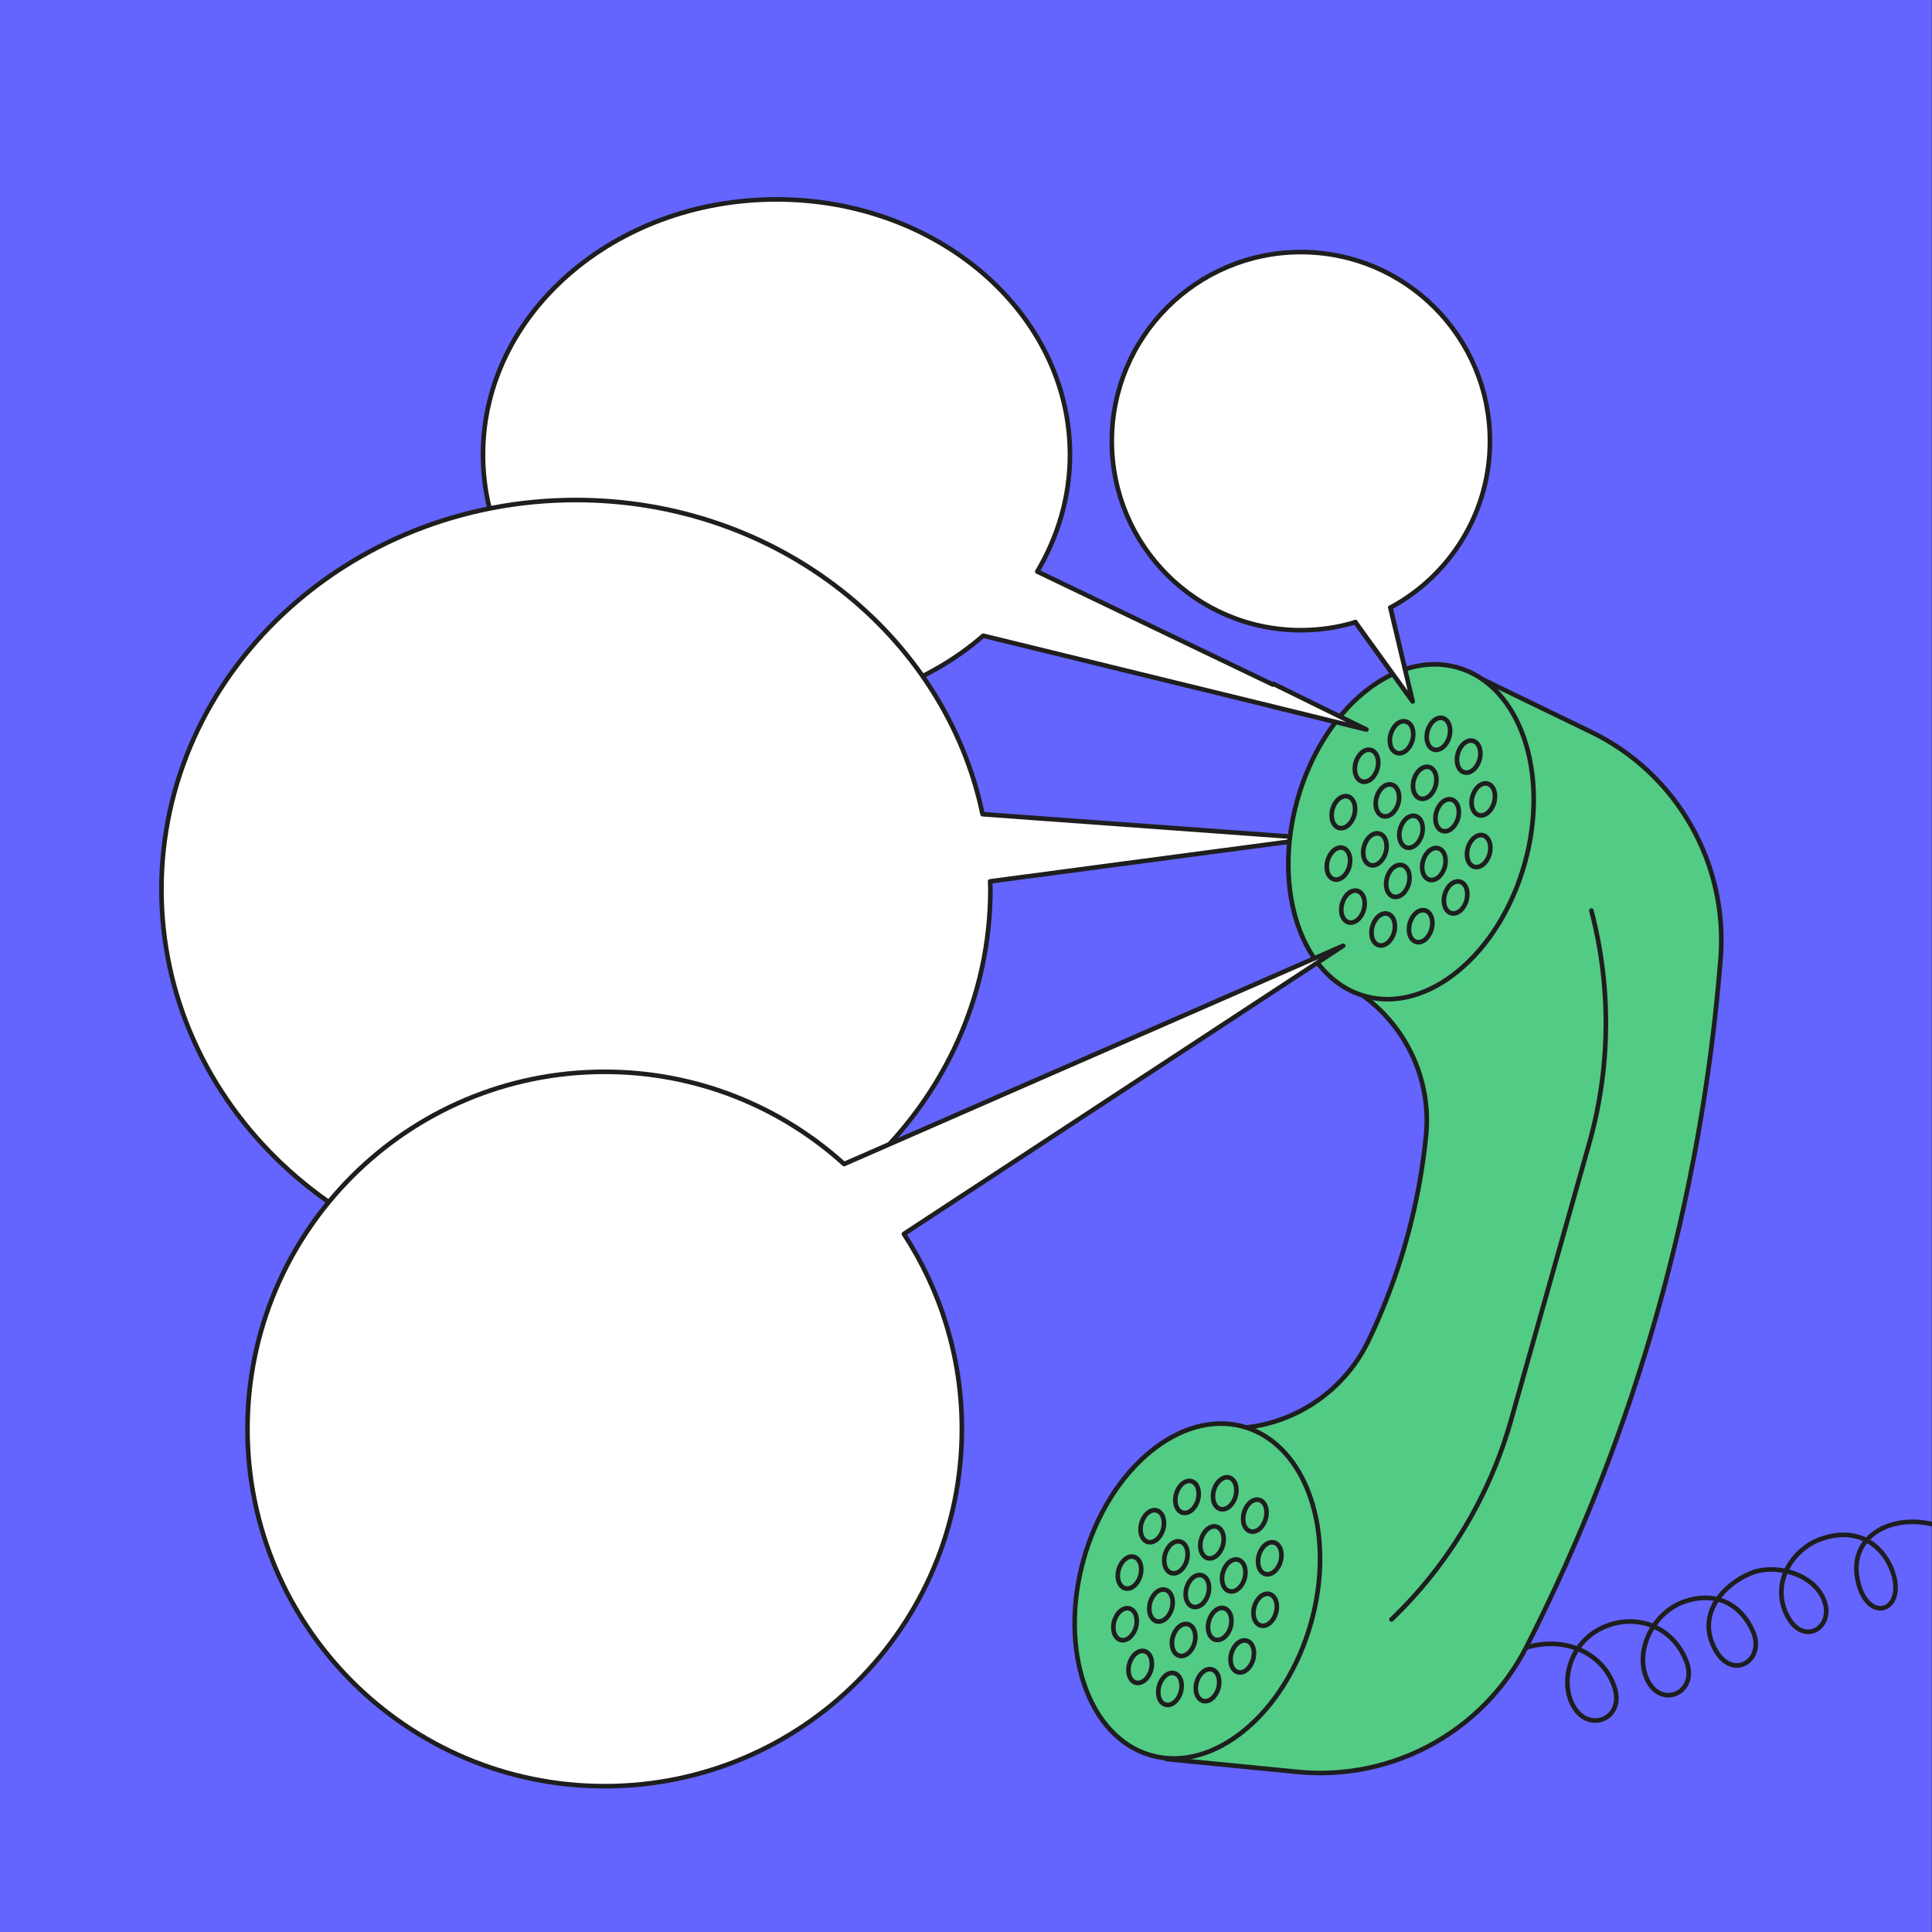 <?xml version="1.0" encoding="utf-8"?>
<!-- Generator: Adobe Illustrator 27.6.1, SVG Export Plug-In . SVG Version: 6.00 Build 0)  -->
<svg version="1.1" xmlns="http://www.w3.org/2000/svg" xmlns:xlink="http://www.w3.org/1999/xlink" x="0px" y="0px"
	 viewBox="0 0 840 840" style="enable-background:new 0 0 840 840;" xml:space="preserve">
<rect x="0" y="0" width="840" height="840" fill="#333333" stroke="none"/>
<style type="text/css">
	.st0{fill:#F6F6F8;}
	.st1{fill:#509F8C;stroke:#000000;stroke-width:1.5;stroke-linecap:round;stroke-linejoin:round;stroke-miterlimit:10;}
	.st2{fill:#52CB85;stroke:#000000;stroke-width:1.5;stroke-linecap:round;stroke-linejoin:round;stroke-miterlimit:10;}
	.st3{fill:#6464FF;}
	.st4{fill:none;stroke:#1E1E1E;stroke-width:2;stroke-linecap:round;stroke-linejoin:round;stroke-miterlimit:10;}
	.st5{fill:#F2E8F2;stroke:#1E1E1E;stroke-width:1.5;stroke-linecap:round;stroke-linejoin:round;stroke-miterlimit:10;}
	.st6{fill:#C5411E;stroke:#1E1E1E;stroke-width:1.5;stroke-linecap:round;stroke-linejoin:round;stroke-miterlimit:10;}
	.st7{fill:#BE894A;stroke:#1E1E1E;stroke-width:1.5;stroke-linecap:round;stroke-linejoin:round;stroke-miterlimit:10;}
	.st8{fill:none;stroke:#1E1E1E;stroke-width:1.5;stroke-linecap:round;stroke-linejoin:round;stroke-miterlimit:10;}
	.st9{opacity:0.4;fill:#F2E8F2;}
	.st10{fill:#FFCEB1;stroke:#1E1E1E;stroke-width:1.5;stroke-linecap:round;stroke-linejoin:round;stroke-miterlimit:10;}
	.st11{fill:#4D1F03;stroke:#1E1E1E;stroke-width:1.5;stroke-linecap:round;stroke-linejoin:round;stroke-miterlimit:10;}
	.st12{fill:#FFFFFF;stroke:#1E1E1E;stroke-width:1.5;stroke-linecap:round;stroke-linejoin:round;stroke-miterlimit:10;}
	.st13{fill:#00C8FF;stroke:#1E1E1E;stroke-width:1.5;stroke-linecap:round;stroke-linejoin:round;stroke-miterlimit:10;}
	.st14{fill:#6464FF;stroke:#1E1E1E;stroke-width:1.5;stroke-linecap:round;stroke-linejoin:round;stroke-miterlimit:10;}
	.st15{fill:#B3B3B3;stroke:#1E1E1E;stroke-width:1.5;stroke-linecap:round;stroke-linejoin:round;stroke-miterlimit:10;}
	.st16{fill:#344D6C;stroke:#1E1E1E;stroke-width:1.5;stroke-linecap:round;stroke-linejoin:round;stroke-miterlimit:10;}
	.st17{fill:#FF4242;stroke:#1E1E1E;stroke-width:1.5;stroke-linecap:round;stroke-linejoin:round;stroke-miterlimit:10;}
	.st18{fill:#1E1E1E;stroke:#1E1E1E;stroke-width:1.5;stroke-linecap:round;stroke-linejoin:round;stroke-miterlimit:10;}
	.st19{fill:#E5E5E5;stroke:#1E1E1E;stroke-width:1.5;stroke-linecap:round;stroke-linejoin:round;stroke-miterlimit:10;}
	.st20{fill:#585757;stroke:#1E1E1E;stroke-width:1.5;stroke-linecap:round;stroke-linejoin:round;stroke-miterlimit:10;}
	.st21{fill:#B74760;stroke:#1E1E1E;stroke-width:1.5;stroke-linecap:round;stroke-linejoin:round;stroke-miterlimit:10;}
	.st22{fill:#A0642F;stroke:#1E1E1E;stroke-width:1.5;stroke-linecap:round;stroke-linejoin:round;stroke-miterlimit:10;}
	.st23{fill:#BEAC83;stroke:#1E1E1E;stroke-width:1.5;stroke-linecap:round;stroke-linejoin:round;stroke-miterlimit:10;}
	.st24{fill:#F2F2F2;stroke:#1E1E1E;stroke-width:1.5;stroke-linecap:round;stroke-linejoin:round;stroke-miterlimit:10;}
	.st25{fill:#01AE37;stroke:#1E1E1E;stroke-width:1.5;stroke-linecap:round;stroke-linejoin:round;stroke-miterlimit:10;}
	.st26{fill:#FF8001;stroke:#1E1E1E;stroke-width:1.5;stroke-linecap:round;stroke-linejoin:round;stroke-miterlimit:10;}
	.st27{fill:#FECB00;stroke:#1E1E1E;stroke-width:1.5;stroke-linecap:round;stroke-linejoin:round;stroke-miterlimit:10;}
	.st28{fill:#FFFF00;stroke:#1E1E1E;stroke-width:1.5;stroke-linecap:round;stroke-linejoin:round;stroke-miterlimit:10;}
	.st29{fill:#7C411E;stroke:#1E1E1E;stroke-width:1.5;stroke-linecap:round;stroke-linejoin:round;stroke-miterlimit:10;}
	.st30{fill:#AC592F;stroke:#1E1E1E;stroke-width:1.5;stroke-linecap:round;stroke-linejoin:round;stroke-miterlimit:10;}
	.st31{fill:#F3E3CC;stroke:#1E1E1E;stroke-width:1.5;stroke-linecap:round;stroke-linejoin:round;stroke-miterlimit:10;}
	.st32{fill:#D6A574;stroke:#1E1E1E;stroke-width:1.5;stroke-linecap:round;stroke-linejoin:round;stroke-miterlimit:10;}
	.st33{fill:#018837;stroke:#1E1E1E;stroke-width:1.5;stroke-linecap:round;stroke-linejoin:round;stroke-miterlimit:10;}
	.st34{fill:#FE330A;stroke:#1E1E1E;stroke-width:1.5;stroke-linecap:round;stroke-linejoin:round;stroke-miterlimit:10;}
	.st35{fill:#772F23;stroke:#1E1E1E;stroke-width:1.5;stroke-linecap:round;stroke-linejoin:round;stroke-miterlimit:10;}
	.st36{fill:#52CB85;stroke:#1E1E1E;stroke-width:1.5;stroke-linecap:round;stroke-linejoin:round;stroke-miterlimit:10;}
	.st37{fill:#B07D51;stroke:#1E1E1E;stroke-width:1.5;stroke-linecap:round;stroke-linejoin:round;stroke-miterlimit:10;}
	.st38{fill:#F1C0AA;stroke:#1E1E1E;stroke-width:1.5;stroke-linecap:round;stroke-linejoin:round;stroke-miterlimit:10;}
	.st39{fill:#9A6235;stroke:#1E1E1E;stroke-width:1.5;stroke-linecap:round;stroke-linejoin:round;stroke-miterlimit:10;}
	.st40{fill:#E1A859;stroke:#1E1E1E;stroke-width:1.5;stroke-linecap:round;stroke-linejoin:round;stroke-miterlimit:10;}
	.st41{fill:#97ABF2;stroke:#1E1E1E;stroke-width:1.5;stroke-miterlimit:10;}
	.st42{fill:#FFAAC8;stroke:#1E1E1E;stroke-width:1.5;stroke-linecap:round;stroke-linejoin:round;stroke-miterlimit:10;}
	.st43{fill:#FF0001;stroke:#1E1E1E;stroke-width:1.5;stroke-linecap:round;stroke-linejoin:round;stroke-miterlimit:10;}
	.st44{fill:#FFB483;stroke:#1E1E1E;stroke-width:1.5;stroke-linecap:round;stroke-linejoin:round;stroke-miterlimit:10;}
	.st45{fill:#519853;stroke:#1E1E1E;stroke-width:1.5;stroke-linecap:round;stroke-linejoin:round;stroke-miterlimit:10;}
	.st46{fill:#FFFFFF;stroke:#1E1E1E;stroke-width:1.323;stroke-linecap:round;stroke-linejoin:round;stroke-miterlimit:10;}
	.st47{fill:#D4945B;stroke:#1E1E1E;stroke-width:1.5;stroke-linecap:round;stroke-linejoin:round;stroke-miterlimit:10;}
	.st48{fill:#63300F;stroke:#1E1E1E;stroke-width:1.5;stroke-linecap:round;stroke-linejoin:round;stroke-miterlimit:10;}
	.st49{fill:#FCD6B9;stroke:#1E1E1E;stroke-width:1.5;stroke-linecap:round;stroke-linejoin:round;stroke-miterlimit:10;}
	.st50{fill:#12491D;stroke:#1E1E1E;stroke-width:1.5;stroke-linecap:round;stroke-linejoin:round;stroke-miterlimit:10;}
	.st51{fill:#F2B9A0;stroke:#1E1E1E;stroke-width:1.5;stroke-linecap:round;stroke-linejoin:round;stroke-miterlimit:10;}
	.st52{fill:#FF4F01;stroke:#1E1E1E;stroke-width:1.5;stroke-linecap:round;stroke-linejoin:round;stroke-miterlimit:10;}
	.st53{fill:#FF6A7D;stroke:#1E1E1E;stroke-width:1.5;stroke-linecap:round;stroke-linejoin:round;stroke-miterlimit:10;}
	.st54{fill:#B8493E;stroke:#1E1E1E;stroke-width:1.5;stroke-linecap:round;stroke-linejoin:round;stroke-miterlimit:10;}
	.st55{fill:#E6C0AB;stroke:#1E1E1E;stroke-width:1.5;stroke-linecap:round;stroke-linejoin:round;stroke-miterlimit:10;}
	.st56{fill:#5C4AFB;stroke:#1E1E1E;stroke-width:1.5;stroke-linecap:round;stroke-linejoin:round;stroke-miterlimit:10;}
	.st57{fill:#001BAE;stroke:#1E1E1E;stroke-width:1.5;stroke-linecap:round;stroke-linejoin:round;stroke-miterlimit:10;}
	.st58{fill:#999999;stroke:#1E1E1E;stroke-width:1.5;stroke-linecap:round;stroke-linejoin:round;stroke-miterlimit:10;}
	.st59{fill:#009DDF;stroke:#1E1E1E;stroke-width:1.5;stroke-linecap:round;stroke-linejoin:round;stroke-miterlimit:10;}
	.st60{fill:none;stroke:#FFFFFF;stroke-width:1.5;stroke-linecap:round;stroke-linejoin:round;stroke-miterlimit:10;}
	.st61{fill:#666666;stroke:#1E1E1E;stroke-width:1.5;stroke-linecap:round;stroke-linejoin:round;stroke-miterlimit:10;}
	.st62{fill:#1A1A1A;stroke:#1E1E1E;stroke-width:1.5;stroke-linecap:round;stroke-linejoin:round;stroke-miterlimit:10;}
	.st63{fill:#60964A;stroke:#000000;stroke-width:1.5;stroke-linecap:round;stroke-linejoin:round;stroke-miterlimit:10;}
	.st64{fill:#3DB569;stroke:#000000;stroke-width:1.5;stroke-linecap:round;stroke-linejoin:round;stroke-miterlimit:10;}
	.st65{fill:#B06E4F;stroke:#000000;stroke-width:1.5;stroke-linecap:round;stroke-linejoin:round;stroke-miterlimit:10;}
	.st66{fill:#CCCCCC;stroke:#000000;stroke-width:1.5;stroke-linecap:round;stroke-linejoin:round;stroke-miterlimit:10;}
	.st67{fill:#B3B3B3;stroke:#000000;stroke-width:1.5;stroke-linecap:round;stroke-linejoin:round;stroke-miterlimit:10;}
	.st68{fill:#3D883D;stroke:#000000;stroke-width:1.5;stroke-linecap:round;stroke-linejoin:round;stroke-miterlimit:10;}
	.st69{fill:#FEA621;stroke:#000000;stroke-width:1.5;stroke-linecap:round;stroke-linejoin:round;stroke-miterlimit:10;}
	.st70{fill:#FFFFFF;stroke:#000000;stroke-width:1.5;stroke-linecap:round;stroke-linejoin:round;stroke-miterlimit:10;}
	.st71{fill:#F1C0AA;stroke:#000000;stroke-width:1.5;stroke-linecap:round;stroke-linejoin:round;stroke-miterlimit:10;}
	.st72{fill:#FFCD45;stroke:#000000;stroke-width:1.5;stroke-linecap:round;stroke-linejoin:round;stroke-miterlimit:10;}
	.st73{fill:#F2F2F2;stroke:#000000;stroke-width:1.5;stroke-linecap:round;stroke-linejoin:round;stroke-miterlimit:10;}
	.st74{fill:#FE330A;stroke:#000000;stroke-width:1.5;stroke-linecap:round;stroke-linejoin:round;stroke-miterlimit:10;}
	.st75{fill:none;stroke:#000000;stroke-width:1.5;stroke-linecap:round;stroke-linejoin:round;stroke-miterlimit:10;}
	.st76{fill:#324D7E;stroke:#000000;stroke-width:1.5;stroke-linecap:round;stroke-linejoin:round;stroke-miterlimit:10;}
	.st77{stroke:#000000;stroke-width:1.5;stroke-linecap:round;stroke-linejoin:round;stroke-miterlimit:10;}
	.st78{fill:#E1A859;stroke:#000000;stroke-width:1.5;stroke-linecap:round;stroke-linejoin:round;stroke-miterlimit:10;}
	.st79{fill:#FFCD45;}
	.st80{fill:#009DDF;stroke:#000000;stroke-width:1.5;stroke-linecap:round;stroke-linejoin:round;stroke-miterlimit:10;}
	.st81{fill:#585757;stroke:#000000;stroke-width:1.5;stroke-linecap:round;stroke-linejoin:round;stroke-miterlimit:10;}
	.st82{fill:#FFAAC8;stroke:#000000;stroke-width:1.5;stroke-linecap:round;stroke-linejoin:round;stroke-miterlimit:10;}
	.st83{fill:#A0642F;stroke:#000000;stroke-width:1.5;stroke-linecap:round;stroke-linejoin:round;stroke-miterlimit:10;}
	.st84{fill:#FFCEB1;stroke:#000000;stroke-width:1.5;stroke-linecap:round;stroke-linejoin:round;stroke-miterlimit:10;}
	.st85{fill:#6464FF;stroke:#000000;stroke-width:1.5;stroke-linecap:round;stroke-linejoin:round;stroke-miterlimit:10;}
	.st86{fill:#BE894A;stroke:#000000;stroke-width:1.5;stroke-linecap:round;stroke-linejoin:round;stroke-miterlimit:10;}
	.st87{fill:#FF4242;stroke:#000000;stroke-width:1.5;stroke-linecap:round;stroke-linejoin:round;stroke-miterlimit:10;}
	.st88{fill:#292967;stroke:#000000;stroke-width:1.5;stroke-linecap:round;stroke-linejoin:round;stroke-miterlimit:10;}
	.st89{fill:#8871C6;stroke:#000000;stroke-width:1.5;stroke-linecap:round;stroke-linejoin:round;stroke-miterlimit:10;}
	.st90{fill:#4D1F03;stroke:#000000;stroke-width:1.5;stroke-linecap:round;stroke-linejoin:round;stroke-miterlimit:10;}
	.st91{fill:#FD1A16;stroke:#000000;stroke-width:1.5;stroke-linecap:round;stroke-linejoin:round;stroke-miterlimit:10;}
	.st92{fill:#C6E9CF;stroke:#000000;stroke-width:1.5;stroke-linecap:round;stroke-linejoin:round;stroke-miterlimit:10;}
	.st93{fill:#808080;stroke:#000000;stroke-width:1.5;stroke-linecap:round;stroke-linejoin:round;stroke-miterlimit:10;}
	.st94{fill:#E5E5E5;stroke:#000000;stroke-width:1.5;stroke-linecap:round;stroke-linejoin:round;stroke-miterlimit:10;}
	.st95{fill:#4D4D4D;stroke:#000000;stroke-width:1.5;stroke-linecap:round;stroke-linejoin:round;stroke-miterlimit:10;}
	.st96{fill:#333333;stroke:#000000;stroke-width:1.5;stroke-linecap:round;stroke-linejoin:round;stroke-miterlimit:10;}
	.st97{fill:#BBA0EA;stroke:#000000;stroke-width:1.5;stroke-linecap:round;stroke-linejoin:round;stroke-miterlimit:10;}
	.st98{fill:#4188C4;stroke:#000000;stroke-width:1.5;stroke-linecap:round;stroke-linejoin:round;stroke-miterlimit:10;}
	.st99{fill:#A2C5E2;stroke:#000000;stroke-width:1.5;stroke-linecap:round;stroke-linejoin:round;stroke-miterlimit:10;}
	.st100{fill:#FF6167;stroke:#000000;stroke-width:1.5;stroke-linecap:round;stroke-linejoin:round;stroke-miterlimit:10;}
	.st101{clip-path:url(#SVGID_00000181066209566656147710000009614779843831797929_);}
	.st102{fill:#B9B9FC;stroke:#1E1E1E;stroke-width:1.5;stroke-linecap:round;stroke-linejoin:round;stroke-miterlimit:10;}
	.st103{fill:#FFC4A1;stroke:#1E1E1E;stroke-width:1.5;stroke-linecap:round;stroke-linejoin:round;stroke-miterlimit:10;}
	.st104{fill:#FE9900;stroke:#1E1E1E;stroke-width:1.5;stroke-linecap:round;stroke-linejoin:round;stroke-miterlimit:10;}
	.st105{fill:#FF0044;}
	.st106{fill:#FFFFFF;}
	.st107{fill:#4D1D00;stroke:#1E1E1E;stroke-width:1.5;stroke-linecap:round;stroke-linejoin:round;stroke-miterlimit:10;}
	.st108{fill:#F1B69C;stroke:#1E1E1E;stroke-width:1.5;stroke-linecap:round;stroke-linejoin:round;stroke-miterlimit:10;}
	.st109{fill:#7272FF;stroke:#1E1E1E;stroke-width:1.5;stroke-linecap:round;stroke-linejoin:round;stroke-miterlimit:10;}
	.st110{fill:#3F85CF;stroke:#1E1E1E;stroke-width:1.5;stroke-linecap:round;stroke-linejoin:round;stroke-miterlimit:10;}
	.st111{fill:#FE2527;stroke:#1E1E1E;stroke-width:1.5;stroke-linecap:round;stroke-linejoin:round;stroke-miterlimit:10;}
	.st112{fill:#FFC4A1;}
	.st113{fill:#FE7639;stroke:#1E1E1E;stroke-width:1.5;stroke-linecap:round;stroke-linejoin:round;stroke-miterlimit:10;}
	.st114{fill:#A05818;stroke:#1E1E1E;stroke-width:1.5;stroke-linecap:round;stroke-linejoin:round;stroke-miterlimit:10;}
	.st115{fill:#E19D3E;stroke:#1E1E1E;stroke-width:1.5;stroke-linecap:round;stroke-linejoin:round;stroke-miterlimit:10;}
	.st116{fill:#273FC4;}
	.st117{fill:#FF3F47;}
	.st118{fill:#A0BAFF;stroke:#1E1E1E;stroke-width:1.5;stroke-linecap:round;stroke-linejoin:round;stroke-miterlimit:10;}
	.st119{fill:#E19576;stroke:#1E1E1E;stroke-width:1.5;stroke-linecap:round;stroke-linejoin:round;stroke-miterlimit:10;}
	.st120{fill:#FED9B3;stroke:#1E1E1E;stroke-width:1.5;stroke-linecap:round;stroke-linejoin:round;stroke-miterlimit:10;}
	.st121{fill:#BE7245;stroke:#1E1E1E;stroke-width:1.5;stroke-linecap:round;stroke-linejoin:round;stroke-miterlimit:10;}
	.st122{fill:#FFC27C;stroke:#1E1E1E;stroke-width:1.5;stroke-linecap:round;stroke-linejoin:round;stroke-miterlimit:10;}
	.st123{fill:#FCBB9D;stroke:#1E1E1E;stroke-width:1.5;stroke-linecap:round;stroke-linejoin:round;stroke-miterlimit:10;}
	.st124{fill:#808080;stroke:#1E1E1E;stroke-width:1.5;stroke-linecap:round;stroke-linejoin:round;stroke-miterlimit:10;}
	.st125{fill:#CCCCCC;stroke:#1E1E1E;stroke-width:1.5;stroke-linecap:round;stroke-linejoin:round;stroke-miterlimit:10;}
	.st126{fill:#999999;stroke:#1E1E1E;stroke-width:1.5;stroke-miterlimit:10;}
	.st127{fill:#1E1E1E;}
	.st128{fill:#CCCCCC;stroke:#1E1E1E;stroke-width:1.5;stroke-miterlimit:10;}
	.st129{fill:#FA444F;stroke:#1E1E1E;stroke-width:1.5;stroke-linecap:round;stroke-linejoin:round;stroke-miterlimit:10;}
	.st130{fill:#FDD2AE;stroke:#1E1E1E;stroke-width:1.5;stroke-linecap:round;stroke-linejoin:round;stroke-miterlimit:10;}
	.st131{fill:#FEA621;stroke:#1E1E1E;stroke-width:1.5;stroke-linecap:round;stroke-linejoin:round;stroke-miterlimit:10;}
	.st132{fill:#DADAFF;}
	.st133{fill:none;stroke:#1487C9;stroke-width:2.475;stroke-linecap:round;stroke-linejoin:round;stroke-miterlimit:10;}
	.st134{fill:#F9BF9B;stroke:#1E1E1E;stroke-width:1.5;stroke-linecap:round;stroke-linejoin:round;stroke-miterlimit:10;}
	.st135{fill:#4E4D4D;stroke:#1E1E1E;stroke-width:1.5;stroke-linecap:round;stroke-linejoin:round;stroke-miterlimit:10;}
	.st136{fill:#E5E4E4;stroke:#1E1E1E;stroke-width:1.5;stroke-linecap:round;stroke-linejoin:round;stroke-miterlimit:10;}
	.st137{fill:#A1642E;stroke:#1E1E1E;stroke-width:1.5;stroke-linecap:round;stroke-linejoin:round;stroke-miterlimit:10;}
	.st138{fill:#623112;stroke:#1E1E1E;stroke-width:1.5;stroke-linecap:round;stroke-linejoin:round;stroke-miterlimit:10;}
	.st139{fill:#808081;stroke:#1E1E1E;stroke-width:1.5;stroke-linecap:round;stroke-linejoin:round;stroke-miterlimit:10;}
	.st140{fill:#076C31;stroke:#1E1E1E;stroke-width:1.5;stroke-linecap:round;stroke-linejoin:round;stroke-miterlimit:10;}
	.st141{fill:#6B4E51;stroke:#1E1E1E;stroke-width:1.5;stroke-linecap:round;stroke-linejoin:round;stroke-miterlimit:10;}
	.st142{fill:#021114;}
	.st143{fill:#1487C9;}
	.st144{fill:none;stroke:#000000;stroke-width:2.805;stroke-linecap:round;stroke-linejoin:round;stroke-miterlimit:10;}
	.st145{fill:#D18942;stroke:#1E1E1E;stroke-width:1.5;stroke-linecap:round;stroke-linejoin:round;stroke-miterlimit:10;}
	.st146{fill:#FFD77A;stroke:#1E1E1E;stroke-width:1.5;stroke-linecap:round;stroke-linejoin:round;stroke-miterlimit:10;}
	.st147{fill:#FFFFFF;stroke:#1E1E1E;stroke-width:2;stroke-linecap:round;stroke-linejoin:round;stroke-miterlimit:10;}
	.st148{fill:#52CB85;stroke:#1E1E1E;stroke-width:2;stroke-linecap:round;stroke-linejoin:round;stroke-miterlimit:10;}
	.st149{fill:#6464FF;stroke:#1E1E1E;stroke-width:2;stroke-linecap:round;stroke-linejoin:round;stroke-miterlimit:10;}
	.st150{fill:#FF4242;stroke:#1E1E1E;stroke-width:2;stroke-linecap:round;stroke-linejoin:round;stroke-miterlimit:10;}
	.st151{fill:#FFAAC8;stroke:#1E1E1E;stroke-width:2;stroke-linecap:round;stroke-linejoin:round;stroke-miterlimit:10;}
	.st152{fill:#999999;stroke:#1E1E1E;stroke-width:2;stroke-linecap:round;stroke-linejoin:round;stroke-miterlimit:10;}
	.st153{fill:#808081;stroke:#1E1E1E;stroke-width:2;stroke-linecap:round;stroke-linejoin:round;stroke-miterlimit:10;}
	.st154{fill:#076C31;stroke:#1E1E1E;stroke-width:2;stroke-linecap:round;stroke-linejoin:round;stroke-miterlimit:10;}
	.st155{fill:#F2F2F2;stroke:#1E1E1E;stroke-width:2;stroke-linecap:round;stroke-linejoin:round;stroke-miterlimit:10;}
	.st156{fill:#00C8FF;stroke:#1E1E1E;stroke-width:2;stroke-linecap:round;stroke-linejoin:round;stroke-miterlimit:10;}
	.st157{fill:none;stroke:#1487C9;stroke-width:3.695;stroke-linecap:round;stroke-linejoin:round;stroke-miterlimit:10;}
	.st158{fill:#F9BF9B;stroke:#1E1E1E;stroke-width:2;stroke-linecap:round;stroke-linejoin:round;stroke-miterlimit:10;}
	.st159{fill:#4E4D4D;stroke:#1E1E1E;stroke-width:2;stroke-linecap:round;stroke-linejoin:round;stroke-miterlimit:10;}
	.st160{fill:#FFFF00;stroke:#1E1E1E;stroke-width:2;stroke-linecap:round;stroke-linejoin:round;stroke-miterlimit:10;}
	.st161{fill:#E5E4E4;stroke:#1E1E1E;stroke-width:2;stroke-linecap:round;stroke-linejoin:round;stroke-miterlimit:10;}
	.st162{fill:#A1642E;stroke:#1E1E1E;stroke-width:2;stroke-linecap:round;stroke-linejoin:round;stroke-miterlimit:10;}
	.st163{fill:#623112;stroke:#1E1E1E;stroke-width:2;stroke-linecap:round;stroke-linejoin:round;stroke-miterlimit:10;}
	.st164{fill:#FCD6B9;stroke:#1E1E1E;stroke-width:2;stroke-linecap:round;stroke-linejoin:round;stroke-miterlimit:10;}
	.st165{fill:#B3B3B3;stroke:#1E1E1E;stroke-width:2;stroke-linecap:round;stroke-linejoin:round;stroke-miterlimit:10;}
	.st166{fill:#6B4E51;stroke:#1E1E1E;stroke-width:2;stroke-linecap:round;stroke-linejoin:round;stroke-miterlimit:10;}
	.st167{fill:none;stroke:#000000;stroke-width:4.188;stroke-linecap:round;stroke-linejoin:round;stroke-miterlimit:10;}
	.st168{fill:#D18942;stroke:#1E1E1E;stroke-width:2;stroke-linecap:round;stroke-linejoin:round;stroke-miterlimit:10;}
	.st169{fill:#FFD77A;stroke:#1E1E1E;stroke-width:2;stroke-linecap:round;stroke-linejoin:round;stroke-miterlimit:10;}
	.st170{fill:none;stroke:#000000;stroke-width:3.991;stroke-linecap:round;stroke-linejoin:round;stroke-miterlimit:10;}
	.st171{fill:#FFFFFF;stroke:#1E1E1E;stroke-width:1.101;stroke-linecap:round;stroke-linejoin:round;stroke-miterlimit:10;}
	.st172{fill:#F2F2F2;stroke:#1E1E1E;stroke-width:1.101;stroke-linecap:round;stroke-linejoin:round;stroke-miterlimit:10;}
	.st173{fill:#00C8FF;stroke:#1E1E1E;stroke-width:1.101;stroke-linecap:round;stroke-linejoin:round;stroke-miterlimit:10;}
	.st174{fill:none;stroke:#1E1E1E;stroke-width:1.101;stroke-linecap:round;stroke-linejoin:round;stroke-miterlimit:10;}
	.st175{fill:none;stroke:#1487C9;stroke-width:2.712;stroke-linecap:round;stroke-linejoin:round;stroke-miterlimit:10;}
	.st176{fill:#F9BF9B;stroke:#1E1E1E;stroke-width:1.101;stroke-linecap:round;stroke-linejoin:round;stroke-miterlimit:10;}
	.st177{fill:#FF4242;stroke:#1E1E1E;stroke-width:1.101;stroke-linecap:round;stroke-linejoin:round;stroke-miterlimit:10;}
	.st178{fill:#4E4D4D;stroke:#1E1E1E;stroke-width:1.101;stroke-linecap:round;stroke-linejoin:round;stroke-miterlimit:10;}
	.st179{fill:#6464FF;stroke:#1E1E1E;stroke-width:1.101;stroke-linecap:round;stroke-linejoin:round;stroke-miterlimit:10;}
	.st180{fill:#FFFF00;stroke:#1E1E1E;stroke-width:1.101;stroke-linecap:round;stroke-linejoin:round;stroke-miterlimit:10;}
	.st181{fill:#E5E4E4;stroke:#1E1E1E;stroke-width:1.101;stroke-linecap:round;stroke-linejoin:round;stroke-miterlimit:10;}
	.st182{fill:#A1642E;stroke:#1E1E1E;stroke-width:1.101;stroke-linecap:round;stroke-linejoin:round;stroke-miterlimit:10;}
	.st183{fill:#623112;stroke:#1E1E1E;stroke-width:1.101;stroke-linecap:round;stroke-linejoin:round;stroke-miterlimit:10;}
	.st184{fill:#FCD6B9;stroke:#1E1E1E;stroke-width:1.101;stroke-linecap:round;stroke-linejoin:round;stroke-miterlimit:10;}
	.st185{fill:#FFAAC8;stroke:#1E1E1E;stroke-width:1.101;stroke-linecap:round;stroke-linejoin:round;stroke-miterlimit:10;}
	.st186{fill:#999999;stroke:#1E1E1E;stroke-width:1.101;stroke-linecap:round;stroke-linejoin:round;stroke-miterlimit:10;}
	.st187{fill:#808081;stroke:#1E1E1E;stroke-width:1.101;stroke-linecap:round;stroke-linejoin:round;stroke-miterlimit:10;}
	.st188{fill:#076C31;stroke:#1E1E1E;stroke-width:1.101;stroke-linecap:round;stroke-linejoin:round;stroke-miterlimit:10;}
	.st189{fill:#B3B3B3;stroke:#1E1E1E;stroke-width:1.101;stroke-linecap:round;stroke-linejoin:round;stroke-miterlimit:10;}
	.st190{fill:#6B4E51;stroke:#1E1E1E;stroke-width:1.101;stroke-linecap:round;stroke-linejoin:round;stroke-miterlimit:10;}
	.st191{fill:none;stroke:#000000;stroke-width:3.074;stroke-linecap:round;stroke-linejoin:round;stroke-miterlimit:10;}
	.st192{fill:#D18942;stroke:#1E1E1E;stroke-width:1.101;stroke-linecap:round;stroke-linejoin:round;stroke-miterlimit:10;}
	.st193{fill:#FFD77A;stroke:#1E1E1E;stroke-width:1.101;stroke-linecap:round;stroke-linejoin:round;stroke-miterlimit:10;}
</style>
<g id="Ebene_2">
</g>
<g id="Ebene_1">
</g>
<g id="Ebene_3">
	<rect x="-0.1" y="0" class="st3" width="840" height="840"/>
	<g>
		<path class="st4" d="M658.6,718.2c18.7-8.5,38.4-0.8,43.5,15.9c4.3,14-13.3,20.4-19.2,5.2c-4.2-10.8,0.9-26.8,15.7-32.4
			c13.9-5.3,28.9,0.7,34.6,15.4c5.2,13.5-10.5,20.6-16.7,8.6c-6.3-12,1.7-29.6,15.7-34.5c14-4.9,24.9,1.3,30,13
			c5.7,13.1-10.5,22.6-17.6,5.4c-6.6-15.9,8-27.9,18-31.3s26.3,0.8,30.6,12.6s-9.5,20.1-16.4,5.9c-6.9-14.2,2.8-29.1,15.9-33.2
			c18.4-5.8,28.3,6.8,30.8,16.6c4.1,15.9-11.9,20.2-15.8,1.7c-3.5-16.3,9.6-26.1,25.5-25.4c18.1,0.9,27.5,13.7,24.2,27.6
			c-4,16.4-21.1,14.6-15.1-7c3.9-14.1,17.1-19.5,30.7-14.1s18,22.7,12.1,32.3c-9.7,15.6-26.4,5.9-12.3-8.9
			c10.4-10.8,28.3-6.9,37.5,7.4"/>
	</g>
	<path class="st147" d="M451,248.5c9-15.2,14.2-32.5,14.2-50.8c0-61.3-57.1-111-127.6-111s-127.6,49.7-127.6,111
		c0,61.3,57.1,111,127.6,111c35.1,0,66.9-12.3,89.9-32.3l166.5,40.7L451,248.5z"/>
	<path class="st147" d="M571.3,364.5L427.2,354C411,276.2,338,217.4,250.4,217.4c-99.5,0-180.2,75.8-180.2,169.3
		S150.8,556,250.4,556s180.2-75.8,180.2-169.3c0-1.2-0.1-2.3-0.1-3.5L571.3,364.5z"/>
	<path class="st147" d="M647.8,191.8c0-45.4-36.8-82.2-82.2-82.2c-45.4,0-82.2,36.8-82.2,82.2c0,45.4,36.8,82.2,82.2,82.2
		c8.2,0,16.2-1.2,23.7-3.5l24.8,34.5l-9.6-40.8C630.3,250.3,647.8,223.1,647.8,191.8z"/>
	<path class="st147" d="M622.4,727.2L622.4,727.2c-5.8-8.3-9.5-17.8-10.9-27.8l-0.4-3.1l-34.3,1.9l1.6,15l-1.6,19.1l17.4-3.5
		l17.1,15.1l12.8-5.9L622.4,727.2z"/>
	<path class="st148" d="M748.1,416.5L748.1,416.5c3.2-41.2-19.1-80.3-56.4-98.3l-51.6-25l-46.8,140.2l0,0
		c18.9,14.1,29.1,37.1,26.7,60.5v0c-3.1,31-11.6,61.1-25.1,89.2l0,0c-10.3,21.2-30.9,35.5-54.4,37.7l0,0l-33.3,144l57.1,5.6
		c41.2,4,80.6-17.6,99.4-54.4l0,0C711.2,622.6,739.9,520.9,748.1,416.5z"/>
	
		<ellipse transform="matrix(0.271 -0.963 0.963 0.271 98.648 854.24)" class="st148" cx="613.4" cy="362" rx="74.2" ry="51.3"/>
	
		<ellipse transform="matrix(0.271 -0.963 0.963 0.271 98.648 854.24)" class="st148" cx="613.4" cy="362" rx="7.1" ry="4.9"/>
	<path class="st148" d="M605,704.1L605,704.1c24.7-23.7,42.7-53.7,52-86.7l17-60.2l17-60.2c9.3-33,9.6-67.9,0.9-101.1v0"/>
	
		<ellipse transform="matrix(0.271 -0.963 0.963 0.271 148.332 834.77)" class="st148" cx="625.4" cy="319.4" rx="7.1" ry="4.9"/>
	
		<ellipse transform="matrix(0.271 -0.963 0.963 0.271 148.404 854.599)" class="st148" cx="638.5" cy="329.3" rx="7.1" ry="4.9"/>
	
		<ellipse transform="matrix(0.271 -0.963 0.963 0.271 135.108 874.331)" class="st148" cx="644.9" cy="347.9" rx="7.1" ry="4.9"/>
	
		<ellipse transform="matrix(0.271 -0.963 0.963 0.271 112.018 888.666)" class="st148" cx="642.8" cy="370.4" rx="7.1" ry="4.9"/>
	
		<ellipse transform="matrix(0.271 -0.963 0.963 0.271 85.336 893.752)" class="st148" cx="632.8" cy="390.5" rx="7.1" ry="4.9"/>
	
		<ellipse transform="matrix(0.271 -0.963 0.963 0.271 62.23 888.223)" class="st148" cx="617.6" cy="403" rx="7.1" ry="4.9"/>
	
		<ellipse transform="matrix(0.271 -0.963 0.963 0.271 48.908 873.564)" class="st148" cx="601.3" cy="404.5" rx="7.1" ry="4.9"/>
	
		<ellipse transform="matrix(0.271 -0.963 0.963 0.271 48.95 853.714)" class="st148" cx="588.2" cy="394.5" rx="7.1" ry="4.9"/>
	
		<ellipse transform="matrix(0.271 -0.963 0.963 0.271 62.343 834.005)" class="st148" cx="581.9" cy="375.8" rx="7.1" ry="4.9"/>
	
		<ellipse transform="matrix(0.271 -0.963 0.963 0.271 85.49 819.732)" class="st148" cx="584" cy="353.4" rx="7.1" ry="4.9"/>
	
		<ellipse transform="matrix(0.271 -0.963 0.963 0.271 112.171 814.731)" class="st148" cx="594.1" cy="333.3" rx="7.1" ry="4.9"/>
	
		<ellipse transform="matrix(0.271 -0.963 0.963 0.271 135.22 820.343)" class="st148" cx="609.3" cy="320.9" rx="7.1" ry="4.9"/>
	
		<ellipse transform="matrix(0.271 -0.963 0.963 0.271 123.49 844.505)" class="st148" cx="619.4" cy="340.7" rx="7.1" ry="4.9"/>
	
		<ellipse transform="matrix(0.271 -0.963 0.963 0.271 117.033 864.14)" class="st148" cx="629.1" cy="354.8" rx="7.1" ry="4.9"/>
	<ellipse transform="matrix(0.271 -0.963 0.963 0.271 92.418 873.997)" class="st148" cx="623.3" cy="376" rx="7.1" ry="4.9"/>
	
		<ellipse transform="matrix(0.271 -0.963 0.963 0.271 73.957 864.341)" class="st148" cx="607.7" cy="383.3" rx="7.1" ry="4.9"/>
	
		<ellipse transform="matrix(0.271 -0.963 0.963 0.271 79.882 844.709)" class="st148" cx="597.7" cy="369.6" rx="7.1" ry="4.9"/>
	
		<ellipse transform="matrix(0.271 -0.963 0.963 0.271 104.343 834.49)" class="st148" cx="603.2" cy="348.3" rx="7.1" ry="4.9"/>
	
		<ellipse transform="matrix(0.271 -0.963 0.963 0.271 -286.932 1005.34)" class="st148" cx="520.4" cy="692.1" rx="74.2" ry="51.3"/>
	
		<ellipse transform="matrix(0.271 -0.963 0.963 0.271 -286.932 1005.34)" class="st148" cx="520.4" cy="692.1" rx="7.1" ry="4.9"/>
	
		<ellipse transform="matrix(0.271 -0.963 0.963 0.271 -336.616 1024.809)" class="st148" cx="508.4" cy="734.7" rx="7.1" ry="4.9"/>
	
		<ellipse transform="matrix(0.271 -0.963 0.963 0.271 -323.197 1039.407)" class="st148" cx="524.8" cy="733.1" rx="7.1" ry="4.9"/>
	
		<ellipse transform="matrix(0.271 -0.963 0.963 0.271 -300.035 1044.853)" class="st148" cx="539.9" cy="720.5" rx="7.1" ry="4.9"/>
	
		<ellipse transform="matrix(0.271 -0.963 0.963 0.271 -273.353 1039.683)" class="st148" cx="549.9" cy="700.3" rx="7.1" ry="4.9"/>
	
		<ellipse transform="matrix(0.271 -0.963 0.963 0.271 -250.319 1025.287)" class="st148" cx="551.9" cy="677.9" rx="7.1" ry="4.9"/>
	
		<ellipse transform="matrix(0.271 -0.963 0.963 0.271 -237.122 1005.531)" class="st148" cx="545.4" cy="659.3" rx="7.1" ry="4.9"/>
	
		<ellipse transform="matrix(0.271 -0.963 0.963 0.271 -237.306 985.725)" class="st148" cx="532.2" cy="649.6" rx="7.1" ry="4.9"/>
	
		<ellipse transform="matrix(0.271 -0.963 0.963 0.271 -250.823 971.187)" class="st148" cx="515.9" cy="651.2" rx="7.1" ry="4.9"/>
	
		<ellipse transform="matrix(0.271 -0.963 0.963 0.271 -274.041 965.825)" class="st148" cx="500.7" cy="663.9" rx="7.1" ry="4.9"/>
	
		<ellipse transform="matrix(0.271 -0.963 0.963 0.271 -300.722 971.079)" class="st148" cx="490.9" cy="684.1" rx="7.1" ry="4.9"/>
	
		<ellipse transform="matrix(0.271 -0.963 0.963 0.271 -323.698 985.537)" class="st148" cx="488.9" cy="706.5" rx="7.1" ry="4.9"/>
	
		<ellipse transform="matrix(0.271 -0.963 0.963 0.271 -336.798 1005.315)" class="st148" cx="495.4" cy="725.1" rx="7.1" ry="4.9"/>
	
		<ellipse transform="matrix(0.271 -0.963 0.963 0.271 -311.774 1015.074)" class="st148" cx="514.4" cy="713.4" rx="7.1" ry="4.9"/>
	
		<ellipse transform="matrix(0.271 -0.963 0.963 0.271 -293.696 1025.094)" class="st148" cx="530.1" cy="706.5" rx="7.1" ry="4.9"/>
	
		<ellipse transform="matrix(0.271 -0.963 0.963 0.271 -268.938 1015.603)" class="st148" cx="536.2" cy="685.4" rx="7.1" ry="4.9"/>
	
		<ellipse transform="matrix(0.271 -0.963 0.963 0.271 -261.952 995.975)" class="st148" cx="526.7" cy="671" rx="7.1" ry="4.9"/>
	
		<ellipse transform="matrix(0.271 -0.963 0.963 0.271 -279.639 985.596)" class="st148" cx="511" cy="677.5" rx="7.1" ry="4.9"/>
	
		<ellipse transform="matrix(0.271 -0.963 0.963 0.271 -304.529 994.717)" class="st148" cx="504.6" cy="698.4" rx="7.1" ry="4.9"/>
	<polyline class="st147" points="551.9,306.8 594.1,317.2 553.8,297.4 	"/>
	<path class="st147" d="M584,411.2l-217,94.9c-27.5-24.9-64.1-40.1-104.1-40.1c-85.8,0-155.3,69.5-155.3,155.3
		s69.5,155.3,155.3,155.3s155.3-69.5,155.3-155.3c0-31.3-9.3-60.4-25.2-84.8L584,411.2z"/>
	<polyline class="st147" points="589.3,270.5 614.2,305 604.5,264.2 	"/>
</g>
</svg>
